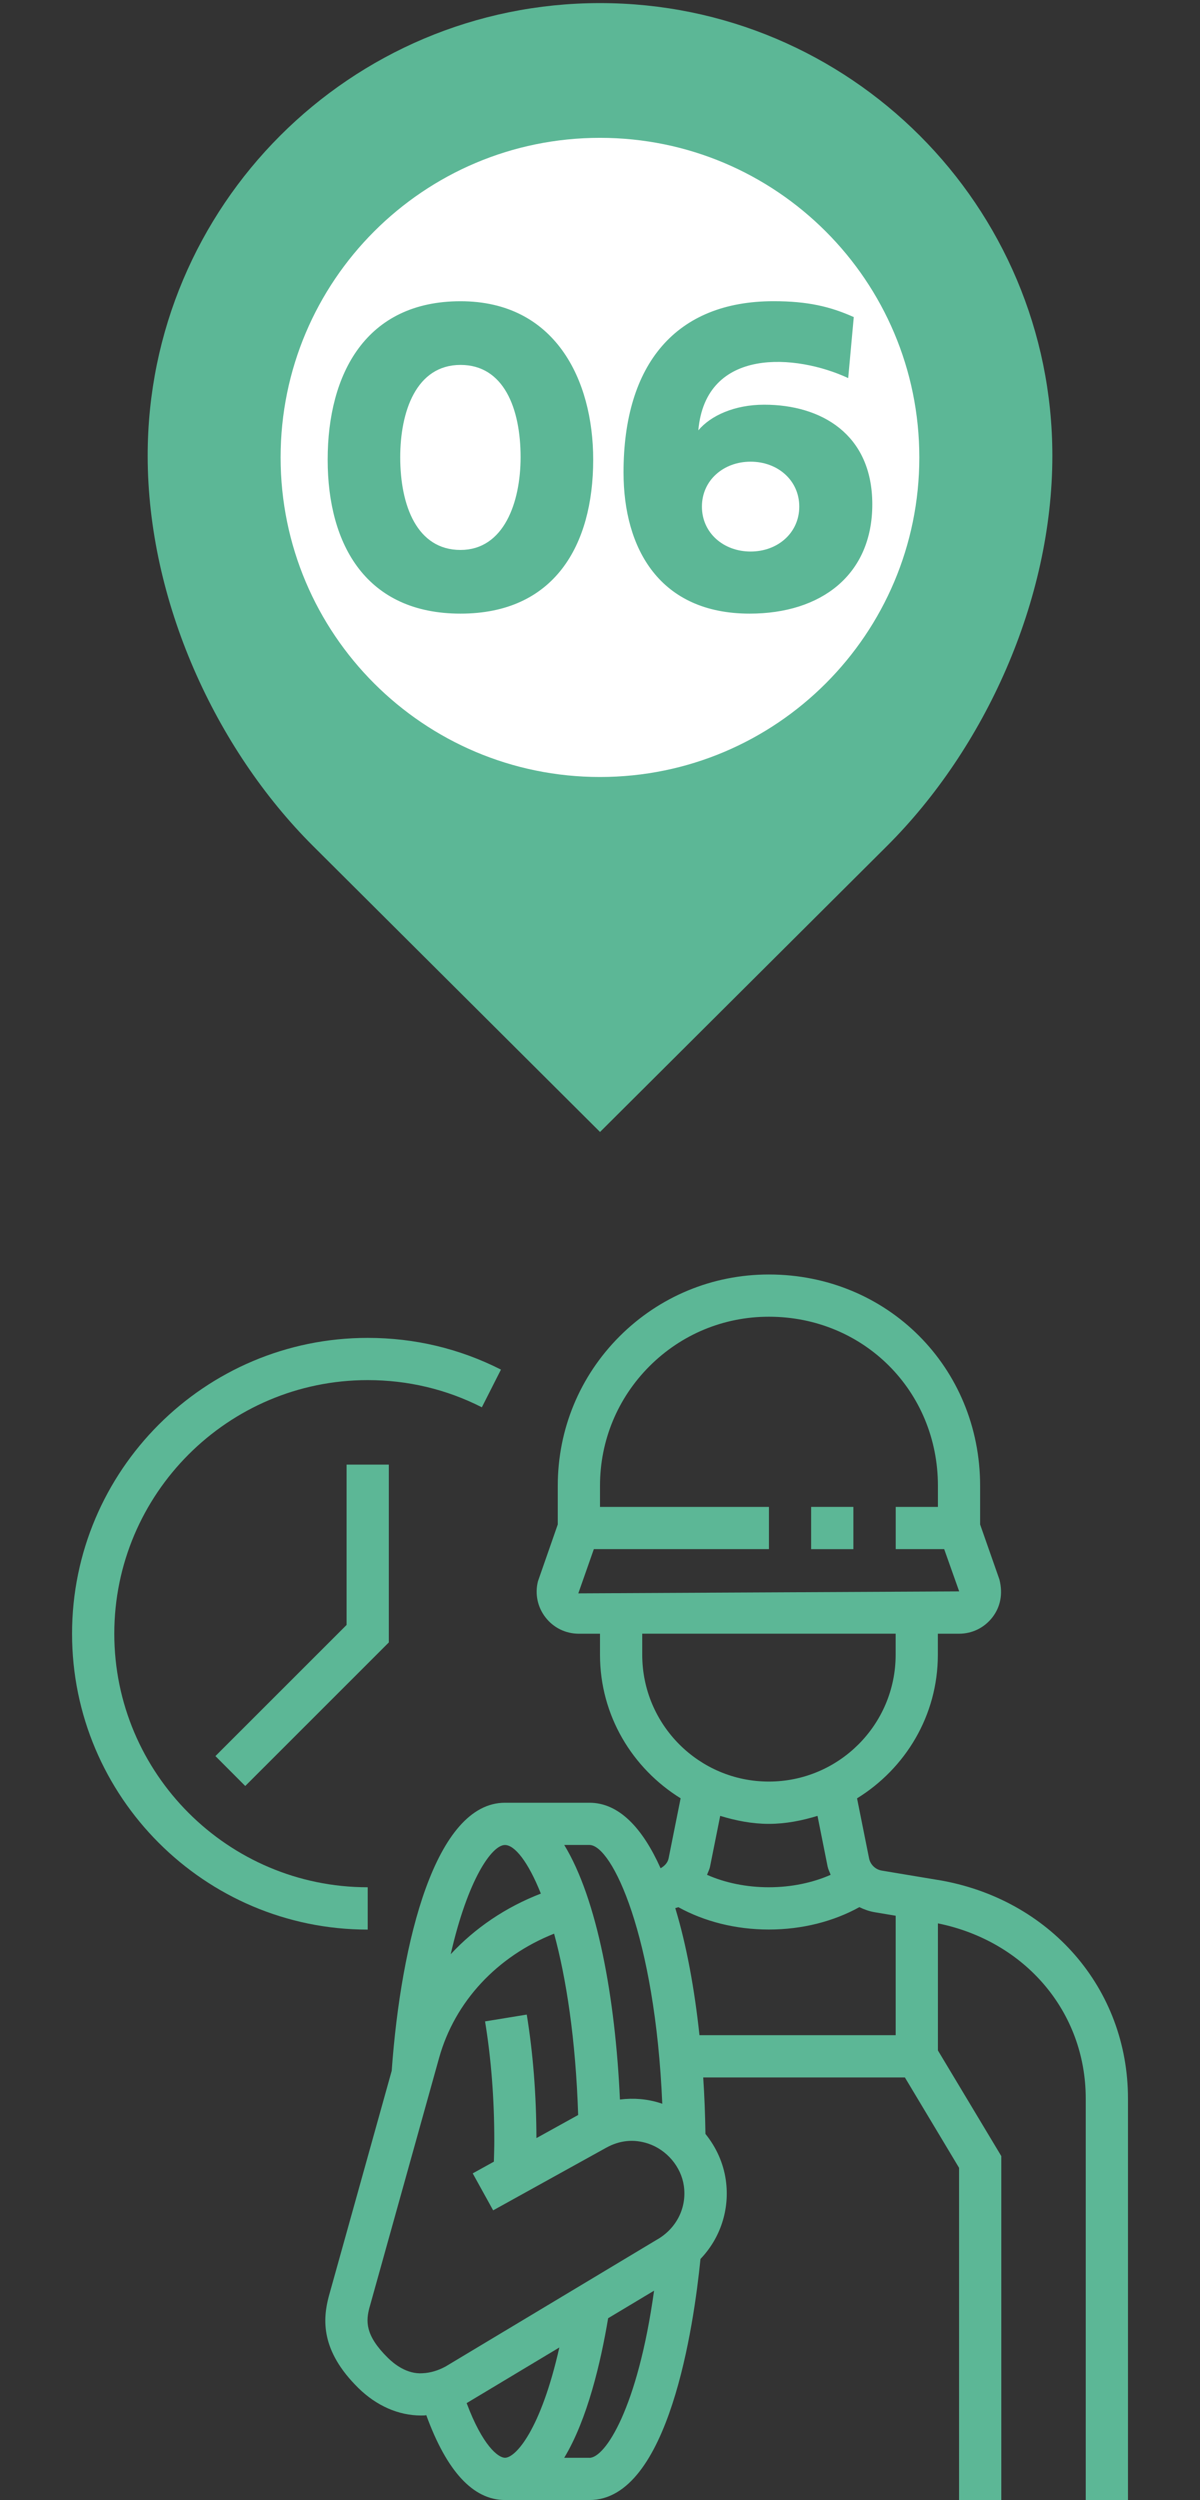<?xml version="1.0" encoding="UTF-8"?><svg id="Layer_1" xmlns="http://www.w3.org/2000/svg" viewBox="0 0 333.56 694.49"><rect x="0" y="0" width="333.56" height="694.49" fill="#333333" stroke="none"/><defs><style>.cls-1{fill:#5cb796;}.cls-1,.cls-2{stroke-width:0px;}.cls-2{fill:#fff;}</style></defs><rect class="cls-1" x="225.47" y="418.6" width="11.74" height="11.74"/><path class="cls-1" d="M187.7,530.07c.27-.12.58-.15.86-.28,7.16,3.95,15.87,6.21,25.16,6.21s18-2.26,25.16-6.22c1.35.66,2.78,1.17,4.3,1.42l5.79.97v33.18h-54.54c-1.38-12.86-3.6-25.03-6.72-35.28M163.84,682.75h-7.01c6.48-10.71,10.18-26.64,12.21-38.77l12.77-7.66c-4.53,32.6-13.57,46.44-17.97,46.44M129.71,667.55s.03,0,.05-.02l25.72-15.43c-5.13,22.76-12.09,30.64-15.12,30.64-1.87,0-6.22-3.35-10.65-15.19M102.73,640.92l19.33-69.28c4.38-15.66,16.15-28.2,31.96-34.49,3.35,12.3,6,29.17,6.69,50.37l-11.6,6.42c-.04-11.94-.92-23.49-2.69-34.31l-11.59,1.89c1.71,10.42,2.57,21.59,2.57,33.18,0,1.95-.07,3.86-.12,5.79l-5.88,3.25,5.68,10.27,31.43-17.4c3.73-2.06,7.65-2.46,11.61-1.16,5.21,1.72,9.22,6.45,9.97,11.78.86,6.05-2.06,11.9-7.62,15l-58.58,35.14c-2.09,1.15-4.24,1.78-6.4,1.89-4.38.32-7.95-2.58-9.66-4.26-6.48-6.37-6.11-10.32-5.11-14.07M140.36,512.52c2.69,0,6.43,4.6,9.98,13.5-9.79,3.78-18.29,9.56-25.06,16.84,4.78-20.89,11.46-30.34,15.08-30.34M184.1,584.42c-.1-.04-.2-.09-.3-.12-3.83-1.26-7.69-1.56-11.48-1.07-1.27-28.3-6.32-55.72-15.48-70.72h7c6.28,0,18.28,25.3,20.25,71.9M213.71,506.65c4.74,0,9.22-.91,13.53-2.22l2.81,14.08c.17.81.57,1.53.84,2.29-5,2.22-11,3.46-17.18,3.46s-12.19-1.23-17.18-3.46c.28-.76.68-1.48.84-2.29l2.82-14.08c4.31,1.31,8.79,2.22,13.52,2.22M178.52,459.68v-5.86h70.44v5.86c0,19.43-15.82,35.22-35.25,35.22s-35.19-15.8-35.19-35.22M160.75,442.62l4.32-12.29h48.67v-11.73h-46.96v-5.87c0-12.55,4.89-24.34,13.75-33.21,8.87-8.86,20.65-13.75,33.19-13.75h.03c26.32.02,46.96,20.64,46.96,46.96v5.87h-11.73v11.73h13.47l4.17,11.74-105.84.55ZM260.7,522.23l-15.6-2.6c-1.76-.29-3.19-1.67-3.53-3.42l-3.34-16.65c13.42-8.28,22.46-22.98,22.46-39.87v-5.86h5.9c3.63,0,6.99-1.64,9.23-4.51,2.24-2.86,3.02-6.52,1.98-10.57l-5.36-15.27v-10.74c0-32.9-25.79-58.69-58.7-58.7h-.03c-15.66,0-30.41,6.11-41.49,17.18-11.08,11.09-17.18,25.83-17.18,41.52v10.74l-5.51,15.79c-.89,3.52-.11,7.19,2.12,10.05,2.23,2.87,5.61,4.51,9.24,4.51h5.89v5.86c0,16.88,9.02,31.57,22.41,39.86l-3.34,16.67c-.25,1.25-1.15,2.15-2.23,2.76-5.01-11.18-11.57-18.2-19.77-18.2h-23.48c-19.27,0-28.89,38.35-31.49,74.47l-17.47,62.59c-1.72,6.44-2.33,15.16,8.21,25.53,5.04,4.95,11.19,7.63,17.41,7.63.35,0,.7,0,1.05-.02.14,0,.27-.07.41-.08,5.69,15.6,13.03,23.58,21.89,23.58h23.48c22.07,0,29.02-48.67,30.85-66.97,5.51-5.75,8.2-13.73,7.04-21.93-.68-4.75-2.7-9.15-5.66-12.8-.08-5.22-.27-10.48-.62-15.69h56.06l15.06,25.11v92.29h11.74v-95.55l-17.62-29.35v-35.3c24.26,4.92,41.09,24.6,41.09,48.66v111.54h11.74v-111.54c0-30.57-21.72-55.54-52.83-60.73"/><path class="cls-1" d="M102.21,524.26c-38.84,0-70.44-31.59-70.44-70.44s31.6-70.44,70.44-70.44c11.17,0,21.86,2.54,31.73,7.55l5.31-10.47c-11.55-5.85-24.01-8.81-37.04-8.81-45.32,0-82.18,36.86-82.18,82.18s36.86,82.19,82.18,82.19v-11.74Z"/><polygon class="cls-1" points="96.34 451.39 59.88 487.82 68.17 496.13 108.08 456.25 108.08 406.85 96.34 406.85 96.34 451.39"/><path class="cls-1" d="M166.78.86c69.43,0,125.74,56.31,125.74,125.74,0,40.27-18.81,81.36-45.98,108.42l-79.75,79.43-79.76-79.43c-27.17-27.06-45.98-68.14-45.98-108.42C41.03,57.17,97.34.86,166.78.86"/><path class="cls-2" d="M208.64,128.25c-7.51,0-13.53,5.16-13.53,12.48s6.02,12.48,13.53,12.48,13.53-5.16,13.53-12.48-6.02-12.48-13.53-12.48"/><path class="cls-2" d="M128.01,101.37c-12.36,0-16.76,13.03-16.76,25.64,0,13.53,4.71,25.76,16.76,25.76s16.7-13.21,16.7-25.76c0-13.53-4.66-25.64-16.7-25.64"/><path class="cls-2" d="M208.39,170.46c-24.95,0-35.07-17.95-35.07-39.24,0-30.04,14.52-47.55,41.72-47.55,9.5,0,15.77,1.5,22.28,4.41l-1.55,16.95c-14.4-6.7-39.6-8.76-41.66,14.52,3.42-4.09,10.06-7.13,18.31-7.13,15.77,0,30.05,8.13,30.05,27.68s-14.16,30.36-34.08,30.36M128.01,170.46c-26,0-36.93-18.87-36.93-42.77s10.68-44.01,36.93-44.01,36.88,21.73,36.88,44.01c0,23.9-10.87,42.77-36.88,42.77M166.77,38.29c-49.03,0-88.77,39.74-88.77,88.78s39.75,88.77,88.77,88.77,88.77-39.75,88.77-88.77-39.75-88.78-88.77-88.78"/></svg>